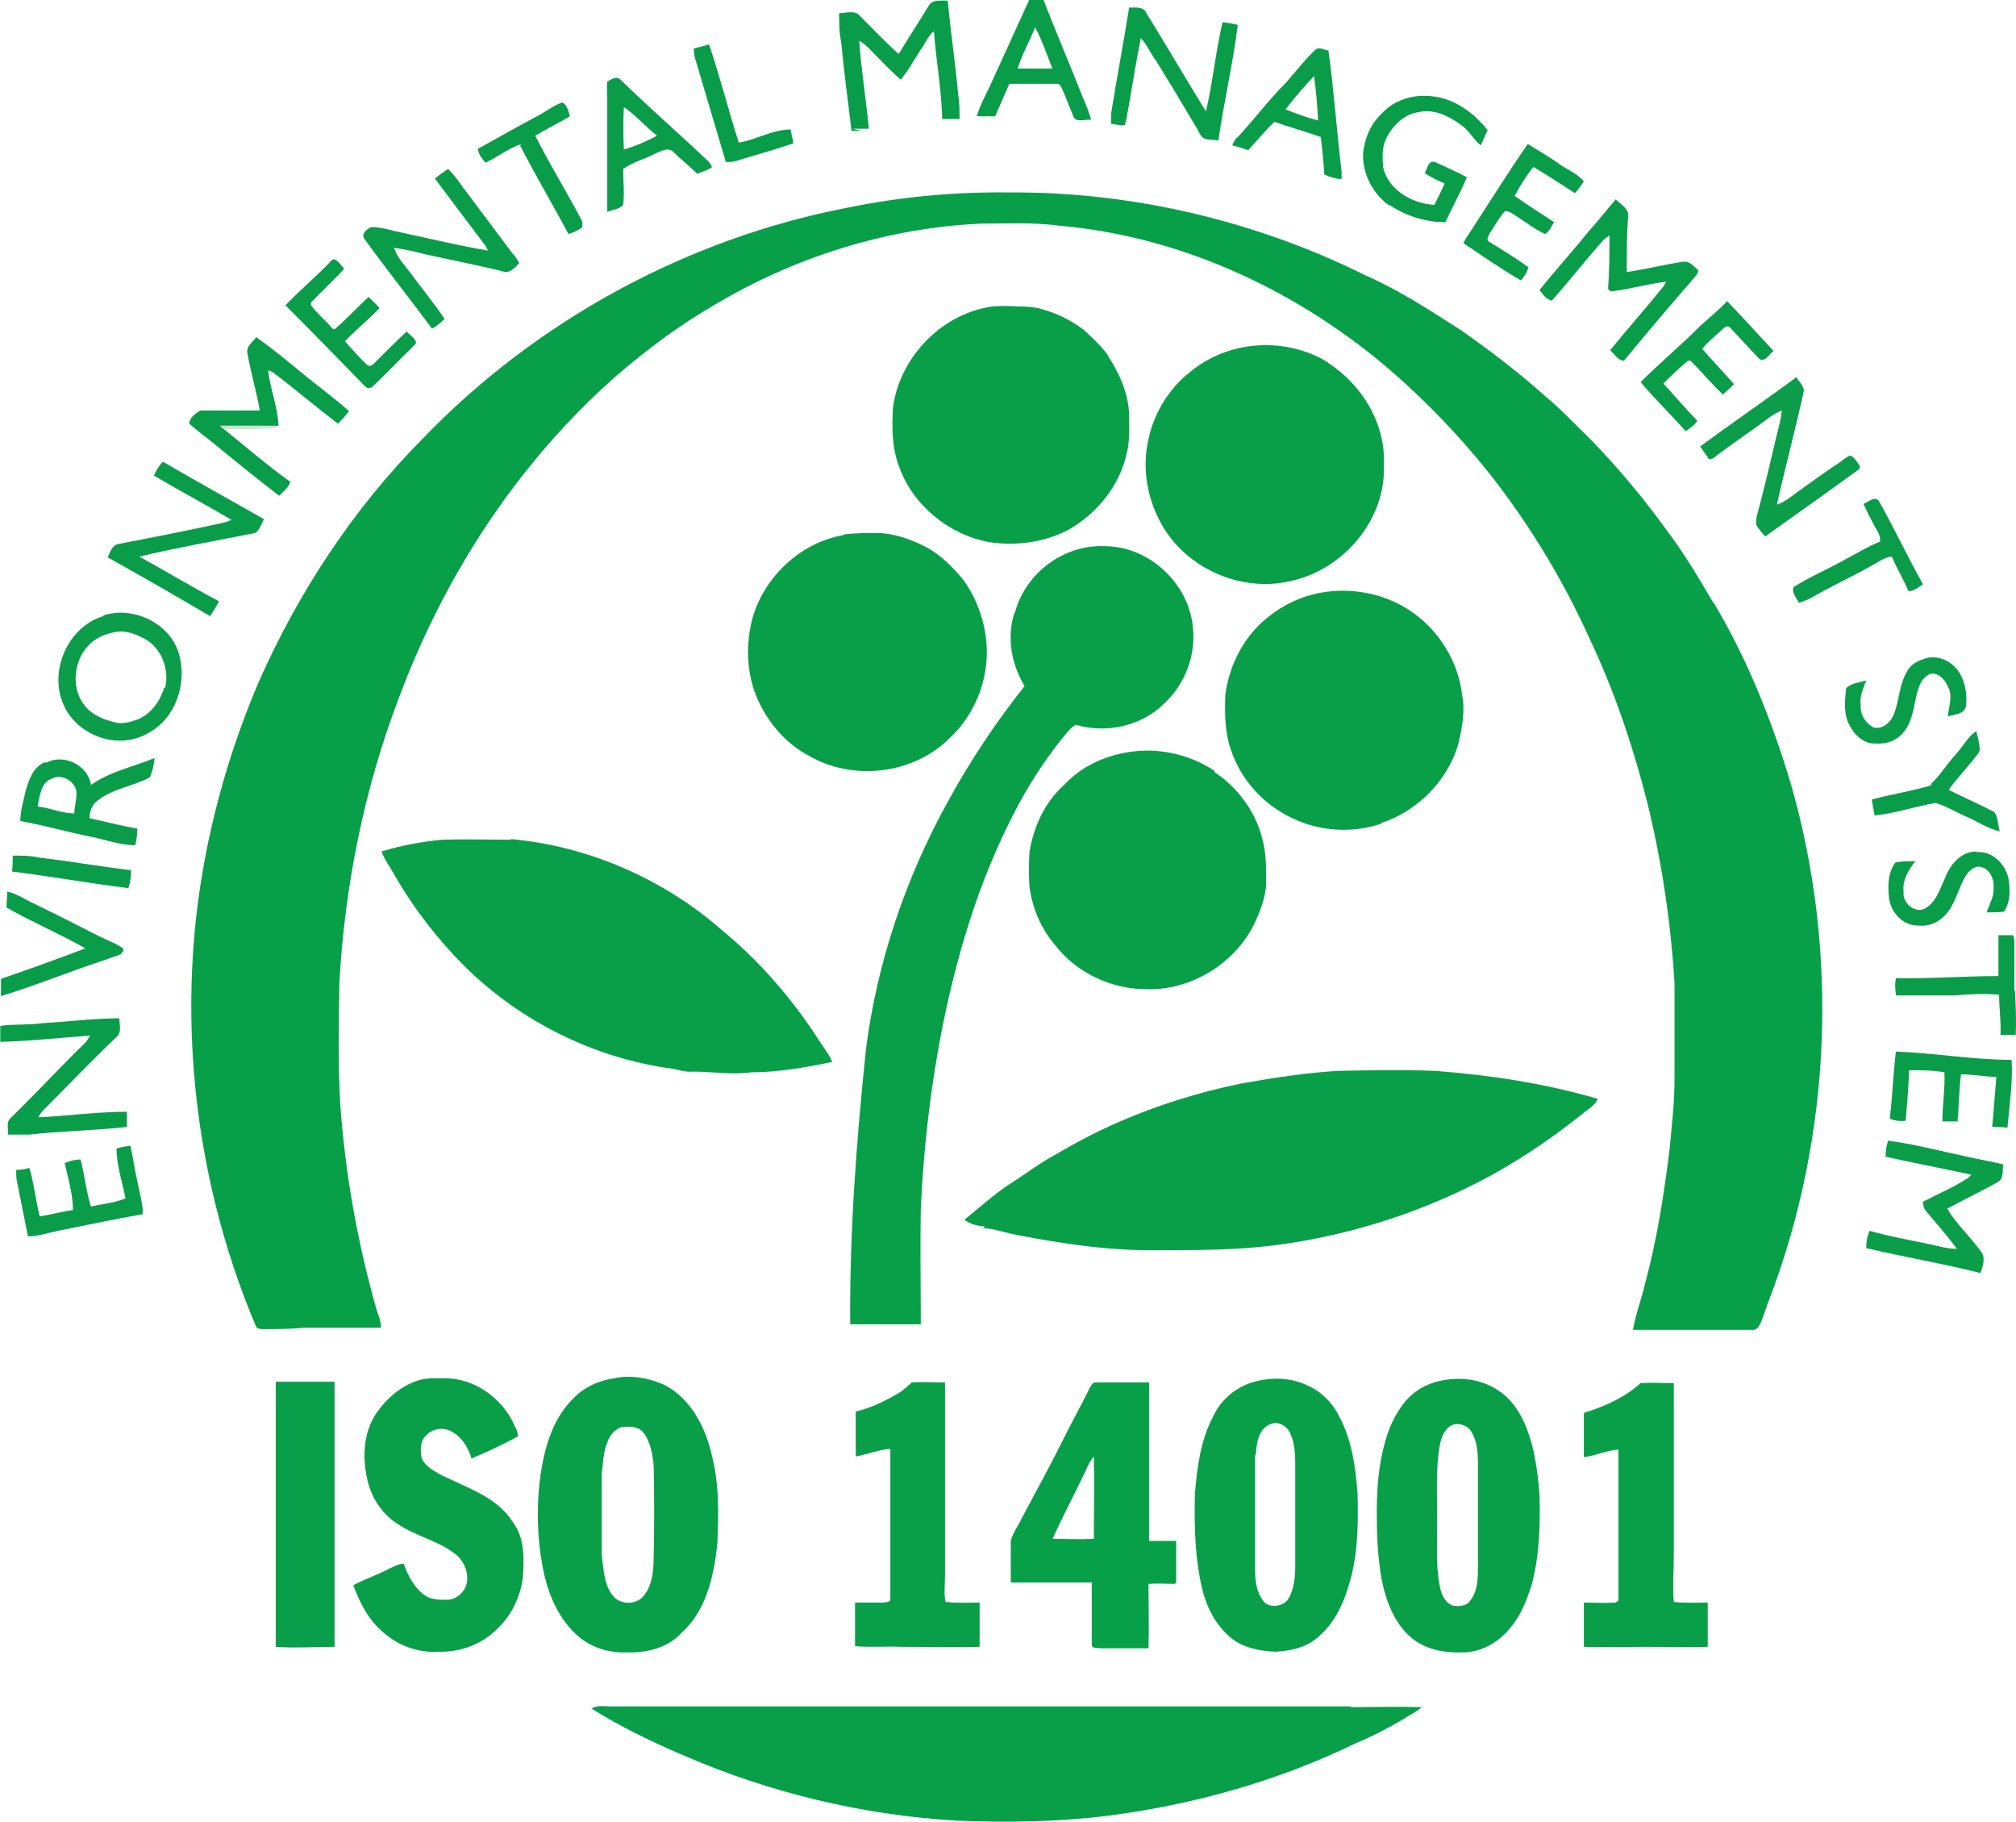 <?xml version="1.0" encoding="UTF-8"?>
<svg id="Layer_1" xmlns="http://www.w3.org/2000/svg" width="102.7mm" height="92.8mm" version="1.1" viewBox="0 0 291.2 263.2">
  <!-- Generator: Adobe Illustrator 29.2.1, SVG Export Plug-In . SVG Version: 2.1.0 Build 116)  -->
  <defs>
    <style>
      .st0 {
        fill: #cbe7d1;
        stroke: #cbe7d1;
      }

      .st0, .st1, .st2, .st3, .st4, .st5, .st6, .st7, .st8, .st9, .st10 {
        stroke-miterlimit: 10;
        stroke-width: 0px;
      }

      .st1 {
        fill: #099e49;
        stroke: #099e49;
      }

      .st2 {
        fill: #0a9e49;
        stroke: #0a9e49;
      }

      .st3 {
        fill: #099d49;
        stroke: #099d49;
      }

      .st4 {
        fill: #089f49;
        stroke: #089f49;
      }

      .st5 {
        fill: #0a9d49;
        stroke: #0a9d49;
      }

      .st6 {
        fill: #0b9d49;
        stroke: #0b9d49;
      }

      .st7 {
        fill: #0b9c49;
        stroke: #0b9c49;
      }

      .st8 {
        fill: #0a9c49;
        stroke: #0a9c49;
      }

      .st9 {
        fill: #099c49;
        stroke: #099c49;
      }

      .st10 {
        fill: #099f49;
        stroke: #099f49;
      }
    </style>
  </defs>
  <path class="st3" d="M123,18.9c.6,0,1.2,0,1.8,0-.6,0-1.1-.2-1.7-.3.8,0,1.6,0,2.4,0-.4-4.2-1.1-8.5-1.4-12.7.8.4,1.4,1.1,2,1.7,1.3,1.3,2.6,2.7,4,3.9,1.1-1.3,1.9-2.8,2.8-4.2.7-.9,1.1-2.1,2-2.8.3,4.2,1.1,8.5,1.2,12.7.8,0,1.7,0,2.5,0,0-1.2,0-2.4-.2-3.6-.4-4.5-1.1-9-1.5-13.5-1,0-2.3-.2-2.8.8-1.4,2.3-2.9,4.6-4.3,6.9-2-1.8-3.8-3.7-5.6-5.5-.7-.9-2-.4-3-.4,0,1.4,0,2.8.3,4.2.4,4.3,1,8.6,1.5,12.9Z"/>
  <path class="st5" d="M143.7,16.9c.7-1.6,1.4-3.2,2.1-4.8,2.3,0,4.6,0,7,0,.1,0,.3.2.4.3.7,1.4,1.2,2.9,1.8,4.3.3,1.1,1.7.5,2.6.6-.3-1.2-.8-2.3-1.3-3.5-1.8-4.6-3.8-9.2-5.6-13.9-.6,0-1.3,0-2,0-1.9,4.2-3.8,8.3-5.7,12.5-.7,1.5-1.5,2.9-1.9,4.4.9,0,1.7,0,2.6,0ZM149.5,3.9c1,1.9,1.7,3.9,2.5,6-1.7,0-3.3,0-5,0,.6-2,1.7-3.9,2.5-5.9Z"/>
  <path class="st3" d="M162.5,17.9c.3-.7.3-1.5.5-2.3.6-3.4,1.1-6.7,1.8-10.1.9,1,1.4,2.2,2.2,3.3,2,3.2,3.9,6.4,5.8,9.6.4.6.6,1.5,1.4,1.7.6.1,1.2.1,1.8.2.8-5.6,2.1-11.1,2.8-16.7-.7-.2-1.5-.3-2.2-.4-1,4.3-1.4,8.6-2.4,12.9-2.9-4.7-5.7-9.5-8.6-14.2-.4-1-1.6-.8-2.5-.8-.8,5.1-1.8,10.2-2.6,15.3,0,.5,0,1,0,1.5.7,0,1.5.4,2.1.1Z"/>
  <path class="st3" d="M104.8,23.4c.6,0,1.3,0,2-.3,2.6-.8,5.2-1.5,7.8-2.4-.1-.6-.3-1.3-.4-2-2.6,0-5,1.5-7.5,1.9-1.5-4.7-2.7-9.5-4.3-14.2-.8.3-1.5.4-2.2.6,0,.6.1,1.2.3,1.8,1.4,4.8,2.9,9.7,4.3,14.5Z"/>
  <path class="st5" d="M180.3,21.7c1.3-1.4,2.4-2.8,3.8-4.1,2.2.8,4.5,1.4,6.7,2.2.2,1.8.4,3.6.5,5.4.8.4,1.6.6,2.5.7,0-.4,0-.7,0-1.1-.7-5.8-1.1-11.7-1.9-17.5-.6-.1-1.2-.5-1.8-.2-1.6,1.5-2.9,3.2-4.3,4.8-2.5,2.5-4.6,5.3-7,7.9-.4.3-.6.7-.8,1.2.8.2,1.5.4,2.3.7ZM189.8,10.9c.3,2.1.5,4.3.6,6.5-1.6-.4-3.2-1-4.7-1.6,1.3-1.7,2.7-3.3,4.1-4.8Z"/>
  <path class="st8" d="M87.7,30.6c.8-.3,1.8-.4,2.3-1,.2-1.7,0-3.5,0-5.2,1.4-1,3.1-1.4,4.6-2.2.8-.3,1.8-1,2.6-.3,1.1,1.1,2.4,2.1,3.5,3.2.7-.3,1.4-.5,2.1-.9,0-.3-.2-.5-.4-.8-4.2-4-8.6-7.8-12.8-11.9-.6-.6-1.4,0-1.9.3-.1.8,0,1.5,0,2.3v16.3ZM90,15.4c1.8,1.2,3.2,2.9,4.9,4.2-1.5.8-3.1,1.5-4.8,2-.1-2-.1-4.1,0-6.2Z"/>
  <path class="st3" d="M200.7,29.6c2.4,1.6,5.2,2.5,8.1,2.5,1-2.2,2.2-4.3,3.1-6.5-1.5-.8-3.1-1.5-4.6-2.2-1-.3-1.1,1-1.5,1.6.9.6,1.9,1.1,2.9,1.5-.5,1.1-1,2.1-1.5,3.1-3.2-.2-6.6-2.1-7.4-5.4-.1-1.3-.2-2.8.4-4.1.9-1.9,2.6-3.6,4.7-3.9,2.2-.5,4.3.5,6.1,1.8,1.2.8,1.8,2.1,2.9,3,.3-.7.7-1.5,1-2.2-2-2.5-4.8-4.6-8.1-4.9-2.6-.3-5.4.5-7.2,2.5-1.6,1.5-2.5,3.6-2.7,5.8-.1,2.9,1.4,5.8,3.8,7.5Z"/>
  <path class="st9" d="M75.1,21c2.2,4.3,4.7,8.5,7,12.8.7-.2,1.4-.5,2-1,0-.3,0-.6,0-.8-2.2-4.2-4.7-8.2-6.8-12.4,1.7-1,3.3-1.8,5-2.8-.2-.7-.4-1.7-1.1-2-1.2.4-2.2,1.2-3.3,1.8-3,1.6-6,3.3-8.9,4.9.1.8.6,1.4,1.1,2,1.8-.8,3.3-2.1,5.2-2.7Z"/>
  <path class="st3" d="M211.5,35.2c2.7,1.8,5.4,3.7,8.2,5.3.5-.5.9-1.2,1.1-1.9-1.8-1.3-3.8-2.5-5.7-3.7-.5-.3,0-.9.1-1.2.7-1,1.3-2.2,2.2-3.2.7,0,1.3.5,1.9.9,1.3.8,2.5,1.8,3.9,2.4.6-.3.9-1.1,1.3-1.7-1.9-1.3-3.9-2.5-5.7-3.8.8-1.5,1.7-2.9,2.7-4.2,2,1.2,4,2.5,6,3.8.5-.5.9-1.1,1.3-1.7-.9-1.1-2.2-1.6-3.4-2.4-1.5-1.1-3.1-2-4.7-3-2.7,3.9-5.2,7.9-7.8,11.9-.5.8-1.1,1.6-1.5,2.4Z"/>
  <path class="st3" d="M62.3,47.5c.7-.3,1.3-.9,1.9-1.4-1.5-2.3-3.2-4.3-4.8-6.5-.9-1.2-2-2.3-2.5-3.8,1.6.2,3.2.6,4.8,1,3.6.8,7.3,1.5,10.9,2.4,1,.4,1.8-.6,2.4-1.2-.3-.5-.6-1-1-1.4-2.4-3.2-4.8-6.4-7.2-9.6-.6-.9-1.3-1.8-2.1-2.6-.6.4-1.3.9-1.9,1.4,2.4,3.2,4.8,6.4,7.3,9.7.1.2.3.6.4.7-4.2-.7-8.3-1.7-12.5-2.6-1.5-.3-2.9-.8-4.4-.8-.6.3-1.5.9-1,1.7,3.2,4.4,6.6,8.7,9.8,13Z"/>
  <path class="st4" d="M247.4,86.9c-2.1-3.6-4.2-7.1-6.7-10.4-3.4-4.7-7.1-9.1-11.1-13.2-2.1-2-4.1-4.2-6.3-6-3.9-3.5-8.1-6.7-12.4-9.7-4.4-2.8-8.8-5.7-13.6-7.8-15.9-7.9-33.7-12.1-51.4-12-7.9-.1-15.7.6-23.5,2.2-23.3,4.5-45.1,16.4-61.5,33.5-10,10.1-17.9,22.2-23.6,35.1-4.6,10.8-7.7,22.3-9,33.9-2.2,20,.8,40.5,8.6,59,.1.4.6.5,1,.5,2,0,3.9,0,5.9-.2,3.7,0,7.4,0,11.2,0,0-.9-.3-1.7-.6-2.5-2.8-9.8-4.6-19.9-5.3-30.1-.3-5.8-.2-11.6-.1-17.4.8-14,3.6-27.9,8.6-41,6.6-17.7,17.2-34,31.4-46.5,4.4-3.8,9.1-7.3,14.1-10.2,11.7-7,25.1-11.2,38.7-11.8,3.7,0,7.5-.2,11.2.3,17.2,1.5,33.6,9,46.8,20,5.9,5,11.2,10.5,15.9,16.5,5.5,7.1,10.2,14.9,13.9,23.1,3.8,8,6.6,16.5,8.7,25.1,1.9,8.1,3.1,16.4,3.6,24.7,0,4.7,0,9.3,0,14,0,3.3-.4,6.6-.7,9.9-.8,6.5-1.8,13-3.5,19.3-.5,2.3-1.4,4.5-1.8,6.9,5.8,0,11.6,0,17.4,0,.5,0,.8-.5,1-.9.5-1.1.8-2.3,1.3-3.5,9-23.6,10.1-50.2,3.1-74.5-2.7-9-6.2-17.8-11-25.9Z"/>
  <path class="st5" d="M224.1,43.5c2.6-2.9,5-6,7.6-8.9.3-.2.5-.4.8-.6,0,2.6,0,5.2-.2,7.7,0,.1.3.3.4.4,2.7-.3,5.3-1.1,8-1.4-.2.3-.3.6-.5.8-2.5,3.1-5.1,6-7.6,9.1.6.5,1.1,1.5,2,1.5,3.3-4,6.6-7.9,10-11.8.3-.4.8-.8.7-1.3-.6-.5-1.2-1.3-2.1-1.2-2.7.4-5.5,1.1-8.2,1.5,0-2.7,0-5.4.2-8.1.1-1.1-1.1-1.7-1.8-2.4-1.3,1.5-2.5,3.1-3.9,4.6-2.3,2.9-4.8,5.6-7.1,8.5.5.6,1,1.5,1.9,1.5Z"/>
  <path class="st3" d="M53.5,56.1c2-1.8,3.8-3.8,5.8-5.7.3-.3.6-.6.8-.9-.2-.7-.9-1.1-1.4-1.6-1.5,1.4-3,2.9-4.5,4.4-.3.3-.8.8-1.2.4-1.2-1.1-2.2-2.3-3.2-3.4,1.6-1.7,3.4-3.1,5-4.8-.5-.6-1.1-1.1-1.6-1.6-1.6,1.5-3.1,3.1-4.7,4.5-.3.4-.7-.1-.9-.4-.9-1-1.9-1.8-2.7-2.9,0,0,0-.3,0-.4,1.6-1.7,3.3-3.2,4.8-4.9-.6-.5-1.3-2-2-1-2.1,2.2-4.4,4.1-6.5,6.3,3.8,3.8,7.6,7.7,11.3,11.5.3.3.7.7,1,.3Z"/>
  <path class="st5" d="M243.5,62.3c.6-.4,1.3-.9,1.7-1.5-1.7-1.8-3.3-3.6-4.9-5.4,1-1,2-2,3.1-2.9.3-.3.7-.6,1-.2,1.5,1.5,2.9,3.2,4.5,4.7.5-.5,1.1-1,1.6-1.5-1.5-1.7-3.1-3.4-4.6-5.1.8-1,1.8-1.8,2.8-2.7.3-.3.8-.8,1.2-.4,1.4,1.5,2.9,3.1,4.3,4.6.9.4,1.4-.8,2-1.2-2.2-2.4-4.4-4.8-6.7-7.2-1.2,1.3-2.6,2.4-3.9,3.6-2.8,2.8-5.8,5.3-8.6,8.1,2.1,2.5,4.5,4.8,6.6,7.2Z"/>
  <path class="st10" d="M160.1,51.4c-1-1.4-2.3-2.6-3.5-3.7-1.9-1.5-4.1-2.5-6.3-3.1-1.5-.4-3.2-.3-4.7-.4-1.2,0-2.4,0-3.5.3-6.7,1.5-12.1,7.4-13.1,14.2-.2,2.9-.2,6,.9,8.8,2,5.5,7.1,9.7,12.9,10.8,3.8.6,7.9.1,11.4-1.7,4.3-2.4,7.6-6.5,8.6-11.3.4-1.7.3-3.4.3-5.1,0-3.1-1.3-6.1-3-8.7Z"/>
  <path class="st3" d="M40.3,71.6c.6-.6,1.4-1.2,1.6-2-3.5-2.5-6.8-5.4-10.2-8.1,2.9,0,5.7,0,8.5,0-.1-2.7-1.2-5.3-1.5-8,.2,0,.5.2.7.3,3.2,2.4,6.2,5,9.4,7.4.6-.6,1.1-1.2,1.6-1.8-2-1.8-4.2-3.4-6.3-5.1-2.3-1.9-4.6-3.8-7.1-5.6-.5.7-1.5,1.3-1.3,2.3.5,2.8,1.3,5.5,1.8,8.3-2.9,0-5.7,0-8.6,0-.7.4-1.6,1.1-1.6,1.9,1,.9,2.1,1.7,3.1,2.5,3.3,2.7,6.6,5.4,10,8Z"/>
  <path class="st10" d="M191.9,52.4c-3.8-2.4-8.6-3.1-13-2.1-2.6.6-5.1,1.8-7.2,3.6-3.1,2.5-5.2,6.2-5.9,10-1.2,5.9,1.1,12.5,5.7,16.3,4.1,3.5,9.9,5,15.1,3.7,7.6-1.7,13.7-9,13.3-16.8.3-5.9-3.2-11.6-8.1-14.7Z"/>
  <path class="st6" d="M246.7,66.2c.5.3,1-.1,1.3-.4,2-1.5,4-2.9,6-4.3,1.1-.8,2.1-1.7,3.4-2.2-.1,1.1-.4,2.3-.7,3.4-.8,3.4-1.6,6.9-2.5,10.3-.2.9-.6,1.8-.5,2.8.3.6.8,1.1,1.3,1.7,4.5-3.2,9-6.4,13.4-9.6.4-.2.3-.7,0-1-.3-.4-.6-.9-1.1-1.1-.8.3-1.3.9-2,1.3-1.8,1.2-3.6,2.5-5.4,3.8-1,.7-2,1.6-3.2,2,1.2-5.5,2.7-10.9,3.9-16.5-.1-.7-.7-1.3-1.1-1.9-4.6,3.4-9.3,6.6-13.9,10,.4.5.7,1.1,1.1,1.5Z"/>
  <path class="st0" d="M32,61.6c0,0,.3.3.3.4,2.6,0,5.2,0,7.8-.2-.8-.3-1.6-.2-2.4-.3-1.9,0-3.8,0-5.8,0Z"/>
  <path class="st3" d="M31.5,86.8c-3.8-2-7.6-4.3-11.4-6.4,5.5-1.3,11.1-2.3,16.7-3.4.7-.4.9-1.3,1.3-2-4.9-2.8-9.8-5.5-14.6-8.3-.6.6-1,1.3-1.3,2,3.7,2.2,7.5,4.2,11.2,6.4-.8.4-1.7.5-2.5.7-4.6,1-9.3,1.9-13.9,2.8-.9.2-1.1,1.2-1.5,1.9,5,2.8,9.9,5.6,14.8,8.5.5-.7.9-1.4,1.3-2.1Z"/>
  <path class="st7" d="M271.7,78.2c-1.8.7-3.4,1.7-5.1,2.6-2.5,1.4-5.1,2.5-7.5,4-.3.8.4,1.6.8,2.3.5-.2,1-.4,1.5-.6,2.9-1.7,6-3.1,9-4.8,1-.5,1.8-1.2,2.9-1.3.7,1.7,1.7,3.3,2.4,5,.8,0,1.5-.6,2.1-1-2.2-3.9-4.1-8-6.3-11.9-.5-1-1.6,0-2.3.3.5,1.1,1,2.1,1.6,3.2.4.7.9,1.4.8,2.3Z"/>
  <path class="st10" d="M121.8,77.3c-6.3,1.1-11.6,6.2-13.2,12.3-1,4.1-.7,8.5,1.2,12.2,1.5,3,3.9,5.7,6.9,7.3,6.4,3.8,15.2,2.8,20.5-2.5,3.1-2.9,5-7,5.3-11.2.3-4.1-1-8.4-3.4-11.7-1.5-1.8-3.2-3.5-5.2-4.6-2.3-1.2-4.8-2.1-7.3-2.1-1.6,0-3.1,0-4.7.2Z"/>
  <path class="st10" d="M146.5,88.6c-1.1,3.5-.4,7.4,1.5,10.5-4.2,5.3-8,11-11.2,16.9-6,10.9-10.1,23-11.7,35.4-1.4,13.3-2.4,26.6-2.3,39.9,3.4,0,6.8,0,10.2,0,0-5.6-.1-11.1,0-16.7.4-8.7,1.4-17.5,3.1-26.1,2.1-10.5,5.2-20.9,10.1-30.5,2-4,4.4-7.8,7.2-11.3.6-.7,1.2-1.6,2-2,4.4,1.3,9.5.2,12.8-3.1,3-2.8,4.6-7,4.1-11.1-.6-6.2-6.3-11.6-12.7-11.6-5.9-.3-11.5,3.9-13,9.6Z"/>
  <path class="st10" d="M199.5,118.9c5.2-1.7,9.5-6,11.1-11.2.6-2.4,1.1-5,.6-7.4-.6-5.2-3.9-10.1-8.5-12.7-3.5-2-7.8-2.7-11.8-2-2.9.5-5.6,1.8-7.8,3.6-3.4,2.7-5.5,6.8-6.1,11.1-.1,2.8-.1,5.6.9,8.3,1.5,4.2,4.7,7.7,8.8,9.6,3.9,1.9,8.6,2.2,12.8.8Z"/>
  <path class="st6" d="M14.9,89c-5.1,1.5-7.9,7.9-5.8,12.7,1.3,3.2,4.8,5.3,8.2,5.3,3.3,0,6.5-2.1,7.9-5.2,1.1-2.3,1.3-5,.6-7.4-1.3-4.4-6.6-6.9-10.9-5.5ZM23.7,99.3c-.6,2-1.9,3.8-3.8,4.6-1.1.4-2.3.8-3.5.4-1.6-.4-3.3-1.1-4.3-2.5-2.2-2.9-1.3-7.6,1.8-9.5.8-.5,1.7-.8,2.7-1,1.5-.3,3,.3,4.3,1,2.4,1.3,3.6,4.5,2.9,7.1Z"/>
  <path class="st5" d="M274.5,106.3c1.7-1.5,1.9-3.9,2.4-6,.3-1.2.8-2.7,2.2-3,1.2,0,2,1.1,2.4,2.1.6,1.3,0,2.7-.1,4.1.9-.3,2.3-.3,2.6-1.4.2-1.6,0-3.2-.8-4.7-.9-1.6-2.7-2.7-4.6-2.4-1.2.3-2.5.8-3.1,2-1.1,1.8-1.1,3.9-1.8,5.9-.4,1.2-1.5,2.5-3,2.2-1.2-.6-2-1.9-1.9-3.2-.2-1.3.4-2.5.8-3.6-1,.3-2.2.4-2.9,1.1-.2,1.8-.4,3.8.5,5.4.7,1.4,2.1,2.7,3.7,2.6,1.3.1,2.6-.2,3.6-1.1Z"/>
  <path class="st3" d="M279.1,113.4c-2.9.9-5.8,1.3-8.7,2.1.1.8.3,1.5.4,2.3,3-.3,5.8-1.3,8.8-1.8,1.5.4,2.9,1.3,4.3,1.9,1.7.7,3.2,1.8,5,2.2-.3-.9-.2-2-.8-2.8-2.1-1.1-4.4-2.1-6.6-3.2,1.1-1.5,2.4-2.9,3.6-4.4.3-.4.7-.8.9-1.3,0-1-.3-1.9-.5-2.8-1.2.8-1.9,2.2-2.9,3.3-1.3,1.4-2.3,3.1-3.7,4.4Z"/>
  <path class="st10" d="M175.5,111.4c-3.7-2.5-8.4-3.5-12.8-2.7-3.4.6-6.6,2.1-9,4.7-2.8,2.5-4.4,6-5,9.7-.1,1.7-.1,3.4,0,5,.4,3,1.6,5.9,3.6,8.3,3.1,4.1,8.2,6.5,13.3,6.5,6.6.2,13.1-3.9,15.8-9.9.8-1.8,1.5-3.7,1.5-5.6,0-2.2,0-4.3-.6-6.4-1-3.9-3.6-7.3-6.9-9.5Z"/>
  <path class="st3" d="M6.5,110.1c-1.7.6-2.3,2.4-2.8,4-.3,1.5-.8,2.9-.8,4.5,3.3.6,6.5,1.5,9.8,2.2,2.3.4,4.5,1.3,6.8,1.3.2-.8.3-1.6.3-2.4-2.3-.4-4.6-1-6.9-1.5,0-.9.3-1.9,1.1-2.5,2.2-1.8,5.2-2.1,7.6-3.4.4-.9.6-1.8.7-2.8-3.1,1.3-6.4,1.9-9.2,3.9-.4-2.9-4-4.6-6.5-3.2ZM10.7,117.5c-1.8,0-3.5-.8-5.3-1,.3-1.4.4-3.4,2-4,1.6-.9,3.8.6,3.6,2.3,0,.9-.3,1.8-.3,2.7Z"/>
  <path class="st10" d="M73.9,121.3c-3.4,0-6.7-.1-10.1,0-2.9.3-5.8.8-8.7,1.7.4,1.2,1.2,2.2,1.8,3.3,2.8,4.9,6.3,9.4,10.2,13.3,8.1,8,18.8,13.3,30.1,14.8,1,.2,1.9.5,2.9.4,2.8,0,5.6.5,8.4.1,3.9,0,7.9-.7,11.7-1.5-.4-1-1.1-1.9-1.7-2.8-3.9-6.1-8.7-11.7-14.3-16.3-8.5-7.4-19.3-12.1-30.5-13.1Z"/>
  <path class="st5" d="M285.5,123c-2.2,0-3.8,1.9-4.5,3.8-.8,1.7-1.4,3.9-3.3,4.6-1.5.3-2.9-1.2-2.7-2.6-.2-1.7.7-3.1,1.7-4.4-1,0-2,0-2.9.2-1.1,1.5-1.1,3.4-.9,5.2.3,2.1,2.1,4,4.3,3.9,1.7.2,3.3-.7,4.3-2.1,1.1-1.5,1.5-3.5,2.5-5.1.5-.8,1.4-1.6,2.4-1.2,1.1.4,1.7,1.7,1.6,2.9.1,1.3-.6,2.4-1,3.6.8,0,1.7,0,2.5-.1.9-1.3.9-3,.7-4.5-.3-2.2-2.3-4.3-4.6-4.1Z"/>
  <path class="st3" d="M18.9,125.7c-4.4-.5-8.8-1.3-13.2-1.8-1.3-.3-2.6-.3-3.9-.3,0,.8,0,1.5-.1,2.3,5.6.7,11.2,1.7,16.8,2.4.3-.8.4-1.7.4-2.5Z"/>
  <path class="st3" d="M17.5,137.6c.3,0,.4-.6.1-.7-1.2-.8-2.5-1.2-3.8-1.9-3.3-1.7-6.7-3.4-10-5-.9-.5-1.8-1-2.8-1.2,0,.8-.1,1.5-.1,2.3,3.7,2.1,7.7,3.8,11.4,5.9-4,1.5-8.1,3-12.2,4.4,0,.8,0,1.7,0,2.5,5.2-1.6,10.3-3.7,15.5-5.4.7-.3,1.4-.4,2-.8Z"/>
  <path class="st5" d="M291,143c0-2.2,0-4.5,0-6.7,0-.4,0-.9-.2-1.2-.7,0-1.4,0-2.1,0,0,2,0,3.9,0,5.9-4.9,0-9.9.4-14.8.3-.2.8-.1,1.7,0,2.5,2.8,0,5.7,0,8.5,0,2.1-.2,4.3-.3,6.4-.1,0,2,.3,3.9.2,5.8h2.2c.1-2.1,0-4.2-.1-6.3Z"/>
  <path class="st5" d="M4.1,163.9c4.7-.5,9.5-.6,14.2-1.1,0-.7,0-1.5,0-2.2-4.3,0-8.5.6-12.8.8.2-.4.5-.8.8-1.1,3.5-3.5,6.9-7.1,10.5-10.5.8-.7.4-1.8.4-2.7-3.7,0-7.4.5-11.1.7-2,.3-4.1.1-6.1.4,0,.8,0,1.6,0,2.3,4.3-.1,8.7-.6,13-.9-.2.3-.4.6-.6.9-3.7,3.6-7.2,7.4-10.9,11-.7.6-.3,1.6-.4,2.4,1,0,2,0,2.9,0Z"/>
  <path class="st5" d="M273.9,151.8c-.4,3.2-.5,6.5-.9,9.8.7.3,1.5.4,2.3.3.2-2.4.4-4.8.5-7.3,1.7,0,3.4,0,5.1.3.1,2.4-.3,4.7-.3,7.1.7,0,1.5,0,2.2,0,.2-2.3.2-4.6.5-6.8,1.7,0,3.4.3,5.1.4-.2,2.4-.4,4.8-.6,7.2.7,0,1.4,0,2.2.1.3-3.3.8-6.6.6-9.8-5.6,0-11.2-1-16.8-1.2Z"/>
  <path class="st10" d="M230.7,158.7c-7.6-2.2-15.4-3.4-23.3-4-4.8-.2-9.5-.1-14.3,0-4.6.3-9.2,1-13.7,1.8-9.3,1.9-18.4,5.2-26.6,10.1-2.5,1.3-4.8,3.1-7.2,4.6-2.2,1.5-4.2,3.3-6.3,5,.9.7,2,.9,3.1,1-.2,0-.3.1-.4.2,1.7.1,3.2.7,4.9,1,6.7,1.3,13.5,2.3,20.3,2.2,5.9,0,11.8,0,17.6-.8,9.5-1.3,18.7-4.1,27.3-8.3,5.9-2.9,11.4-6.5,16.5-10.6.8-.7,1.7-1.1,2.2-2.1Z"/>
  <path class="st2" d="M272.8,164.7c-.3.8-.4,1.6-.4,2.4,4.1.9,8.3,1.7,12.4,2.6-.6.7-1.5,1-2.2,1.5-1.6.8-3.2,1.6-4.8,2.4,0,.4.1.9.4,1.3,1.5,1.8,3.1,3.6,4.5,5.5-1.4,0-2.7-.4-4.1-.7-2.9-.6-5.7-1.1-8.5-1.9-.4.8-.5,1.7-.5,2.5,5.5,1.3,11,2.2,16.5,3.6.4-1,.8-2.4,0-3.2-1.5-2.1-3.5-3.9-4.8-6.1,2.2-1.2,4.5-2.3,6.7-3.5.5-.3,1.1-.5,1.2-1.1.2-.6.1-1.2.2-1.8-1.7-.4-3.4-.7-5.2-1.1-3.8-.8-7.5-1.8-11.3-2.3Z"/>
  <path class="st5" d="M18.8,165.5c-.7.1-1.3.2-2,.4,0,2.4.8,4.8,1.3,7.2-1.6.7-3.4.8-5,1.2-.7-2.2-.9-4.6-1.5-6.8-.8,0-1.5.2-2.3.5.5,2.2,1.2,4.5,1.2,6.8-1.6.2-3.2.7-4.8.9-.6-2.3-.8-4.7-1.5-7-.6.2-1.3.3-1.9.3,0,.7,0,1.4.2,2.1.5,2.5,1,5,1.5,7.5,1.5,0,2.9-.5,4.3-.8,4.1-.8,8.2-1.7,12.3-2.4,0-1.6-.5-3.2-.8-4.8-.4-1.7-.6-3.4-1-5.1Z"/>
  <path class="st10" d="M98.4,235.9c3.6-3.2,4.7-8.2,5.2-12.8.2-4.3.3-8.7-.8-12.9-.9-4.1-3.2-8.5-7.2-10.3-2.2-.9-4.6-1.3-6.9-.8-2.2.3-4.4,1.3-6,3-3.2,3.2-4.3,7.9-4.8,12.2-.4,3.9-.3,7.8.4,11.7.6,3.5,1.9,7,4.4,9.6,1.9,2.1,4.8,3.2,7.7,3.1,2.9.1,6-.6,8-2.8ZM86.9,224.8c0-3.9,0-7.8,0-11.8.2-1.6.2-3.2.8-4.6.3-1,1-1.8,1.9-2.2,1.1-.2,2.4-.2,3.2.6,1.1,1.3,1.4,3.1,1.6,4.8.1,4.5.1,9,0,13.4,0,1.9-.2,4.1-1.5,5.6-1.1,1.3-3.4,1.2-4.4-.1-1.3-1.6-1.3-3.8-1.6-5.8Z"/>
  <path class="st10" d="M64.3,213.4c-1.2-.7-2.7-1.3-3.4-2.7-.2-1.1-.3-2.5.6-3.3.9-1.1,2.7-1.3,3.9-.5,1.4.8,2.2,2.3,2.7,3.8,2.3-1,4.5-2,6.7-3.2,0-.8-.5-1.5-.8-2.2-1.8-3.5-5.5-6.1-9.5-6.2-1.4,0-2.8-.1-4.1.3-2.5.8-4.6,2.6-6.1,4.8-2,3-2,6.9-1.1,10.2.7,2.4,2.2,4.5,4.3,5.8,2.7,1.8,6,2.4,8.5,4.5,1.1,1,1.7,2.6,1.4,4-.3,1.3-1.5,2.4-2.9,2.4-1,0-2.2,0-3.1-.6-1.6-1.1-2.5-2.9-3.1-4.6-.8,0-1.4.4-2.1.7-1.7.9-3.5,1.5-5.2,2.4.9,2.4,2.1,4.8,4,6.5,2.2,2.1,5.2,3.3,8.3,3.1,3.2.1,6.4-1.1,8.6-3.4,2-1.9,3.2-4.5,3.6-7.2.2-2.8.3-5.9-1.5-8.2-2.2-3.5-6.4-4.8-10-6.6Z"/>
  <path class="st10" d="M178.2,236.9c1.7,1.2,3.9,1.6,6,1.7,2.2-.1,4.6-.6,6.3-2.2,2.7-2.3,4-5.8,4.8-9.1.9-3.8.9-7.8.8-11.7-.3-3.7-.8-7.5-2.6-10.9-.9-1.9-2.5-3.6-4.5-4.5-2.4-1.2-5.2-1.3-7.8-.6-2.6.7-4.9,2.6-6,5.1-1.8,3.4-2.3,7.4-2.6,11.2-.1,4.6,0,9.3,1.1,13.8.7,2.8,2.2,5.5,4.5,7.2ZM181.4,210.2c.1-1.7.4-3.9,2.2-4.5,1-.4,2.2.2,2.7,1.2.9,1.8.8,3.8.8,5.8,0,4.6,0,9.2,0,13.7,0,1.5-.2,3.1-.9,4.4-.6,1.2-2.4,1.5-3.4.8-1.3-1.3-1.5-3.2-1.5-4.9,0-5.5,0-11,0-16.5Z"/>
  <path class="st10" d="M219.8,204.7c-.8-1.5-1.9-2.9-3.3-3.8-2.6-1.8-6-2.1-9-1.3-1.4.4-2.8,1.1-3.9,2.2-1.3,1.3-2.2,2.9-2.9,4.6-1.6,4.3-1.9,8.9-1.8,13.5,0,2.6.2,5.2.6,7.8.6,3.3,1.8,6.7,4.4,8.9,2,1.7,4.8,2.2,7.4,2.1,2.7,0,5.3-1.5,7-3.7,1.5-1.8,2.3-4,3-6.2,1.1-4.2,1.2-8.5,1.1-12.8-.3-3.8-.8-7.7-2.5-11.1ZM213.5,226.2c0,1.7,0,3.6-1.1,5-.6.9-1.8.9-2.7.7-1-.5-1.5-1.6-1.7-2.7-.7-3.5-.3-7-.4-10.5,0-3.3-.2-6.7.4-10,.2-1,.6-2.1,1.5-2.7,1-.6,2.5-.2,3.1.9.8,1.4.9,3,.9,4.6v14.8Z"/>
  <path class="st1" d="M39.8,199.7c0,12.7,0,25.5,0,38.2,2.8.2,5.7,0,8.5,0,0-12.7,0-25.5,0-38.3-2.8,0-5.7,0-8.5,0Z"/>
  <path class="st10" d="M136.6,231.5c-.3-1.3-.1-2.6-.1-3.9v-27.9c-1.6,0-3.2-.1-4.8,0-.7.6-1.3,1.2-2,1.6-1.9,1.1-3.9,2.1-6.1,2.6,0,2.2,0,4.3,0,6.5,1.7-.3,3.3-1,5-1.1,0,7.2,0,14.4,0,21.6.1.6-.6.5-1,.6-1.4,0-2.7,0-4.1,0,0,2.1,0,4.2,0,6.3,2.3.2,4.6,0,6.9.1,3.7,0,7.4.1,11.1,0,0-2.1,0-4.2,0-6.4-1.6,0-3.3.1-4.9-.1Z"/>
  <path class="st4" d="M166,199.7c-2.6,0-5.2,0-7.8,0-.4,0-.6.5-.8.8-1.3,2.7-2.8,5.3-4.1,8-1.8,3.6-3.8,7.2-5.7,10.8-.5,1.1-1.3,2.1-1.6,3.3,0,2,0,4,0,6,3.9,0,7.8,0,11.7,0,0,3,0,6,0,9.1.2.5.8.3,1.2.4,2.3,0,4.7,0,7,0,.1-3.1,0-6.2,0-9.3,1.3-.1,2.5,0,3.8,0l.2-.2c0-2,0-4,0-6-1.3,0-2.6,0-3.9,0,0-7.6,0-15.2,0-22.7ZM152,222.4c1.5-3.4,3.3-6.7,4.9-10.1.3-.7.6-1.3,1.1-1.9.1,4,0,8,0,11.9-2,.1-4,0-6,0Z"/>
  <path class="st10" d="M241.8,231.5c-.2-2.3,0-4.6,0-6.9v-24.8c-1.6,0-3.2-.1-4.8,0-2.2,2-5,3.3-7.9,4.2-.4,0-.3.6-.3.9,0,1.9,0,3.8,0,5.6,1.7-.2,3.3-1,5-1.1,0,7.3,0,14.6,0,21.8,0,0-.3.2-.4.3-1.5.1-3.1,0-4.6,0v6.4c3,.1,6.1,0,9.1,0,2.9,0,5.9.1,8.8,0v-6.4c-1.7,0-3.3.1-5-.1Z"/>
  <path class="st10" d="M195.1,246.5h-106.9c-.9,0-1.9-.2-2.8.3,4.3,2.7,8.9,4.9,13.6,6.9,12.3,5.3,25.6,8.5,39.1,9.3,7.3.3,14.6.2,21.9-.7,12.4-1.6,24.6-5,35.9-10.5,2.4-1,4.7-2.2,6.9-3.5.9-.6,1.8-1,2.6-1.7-3.4-.1-6.8,0-10.2,0Z"/>
</svg>